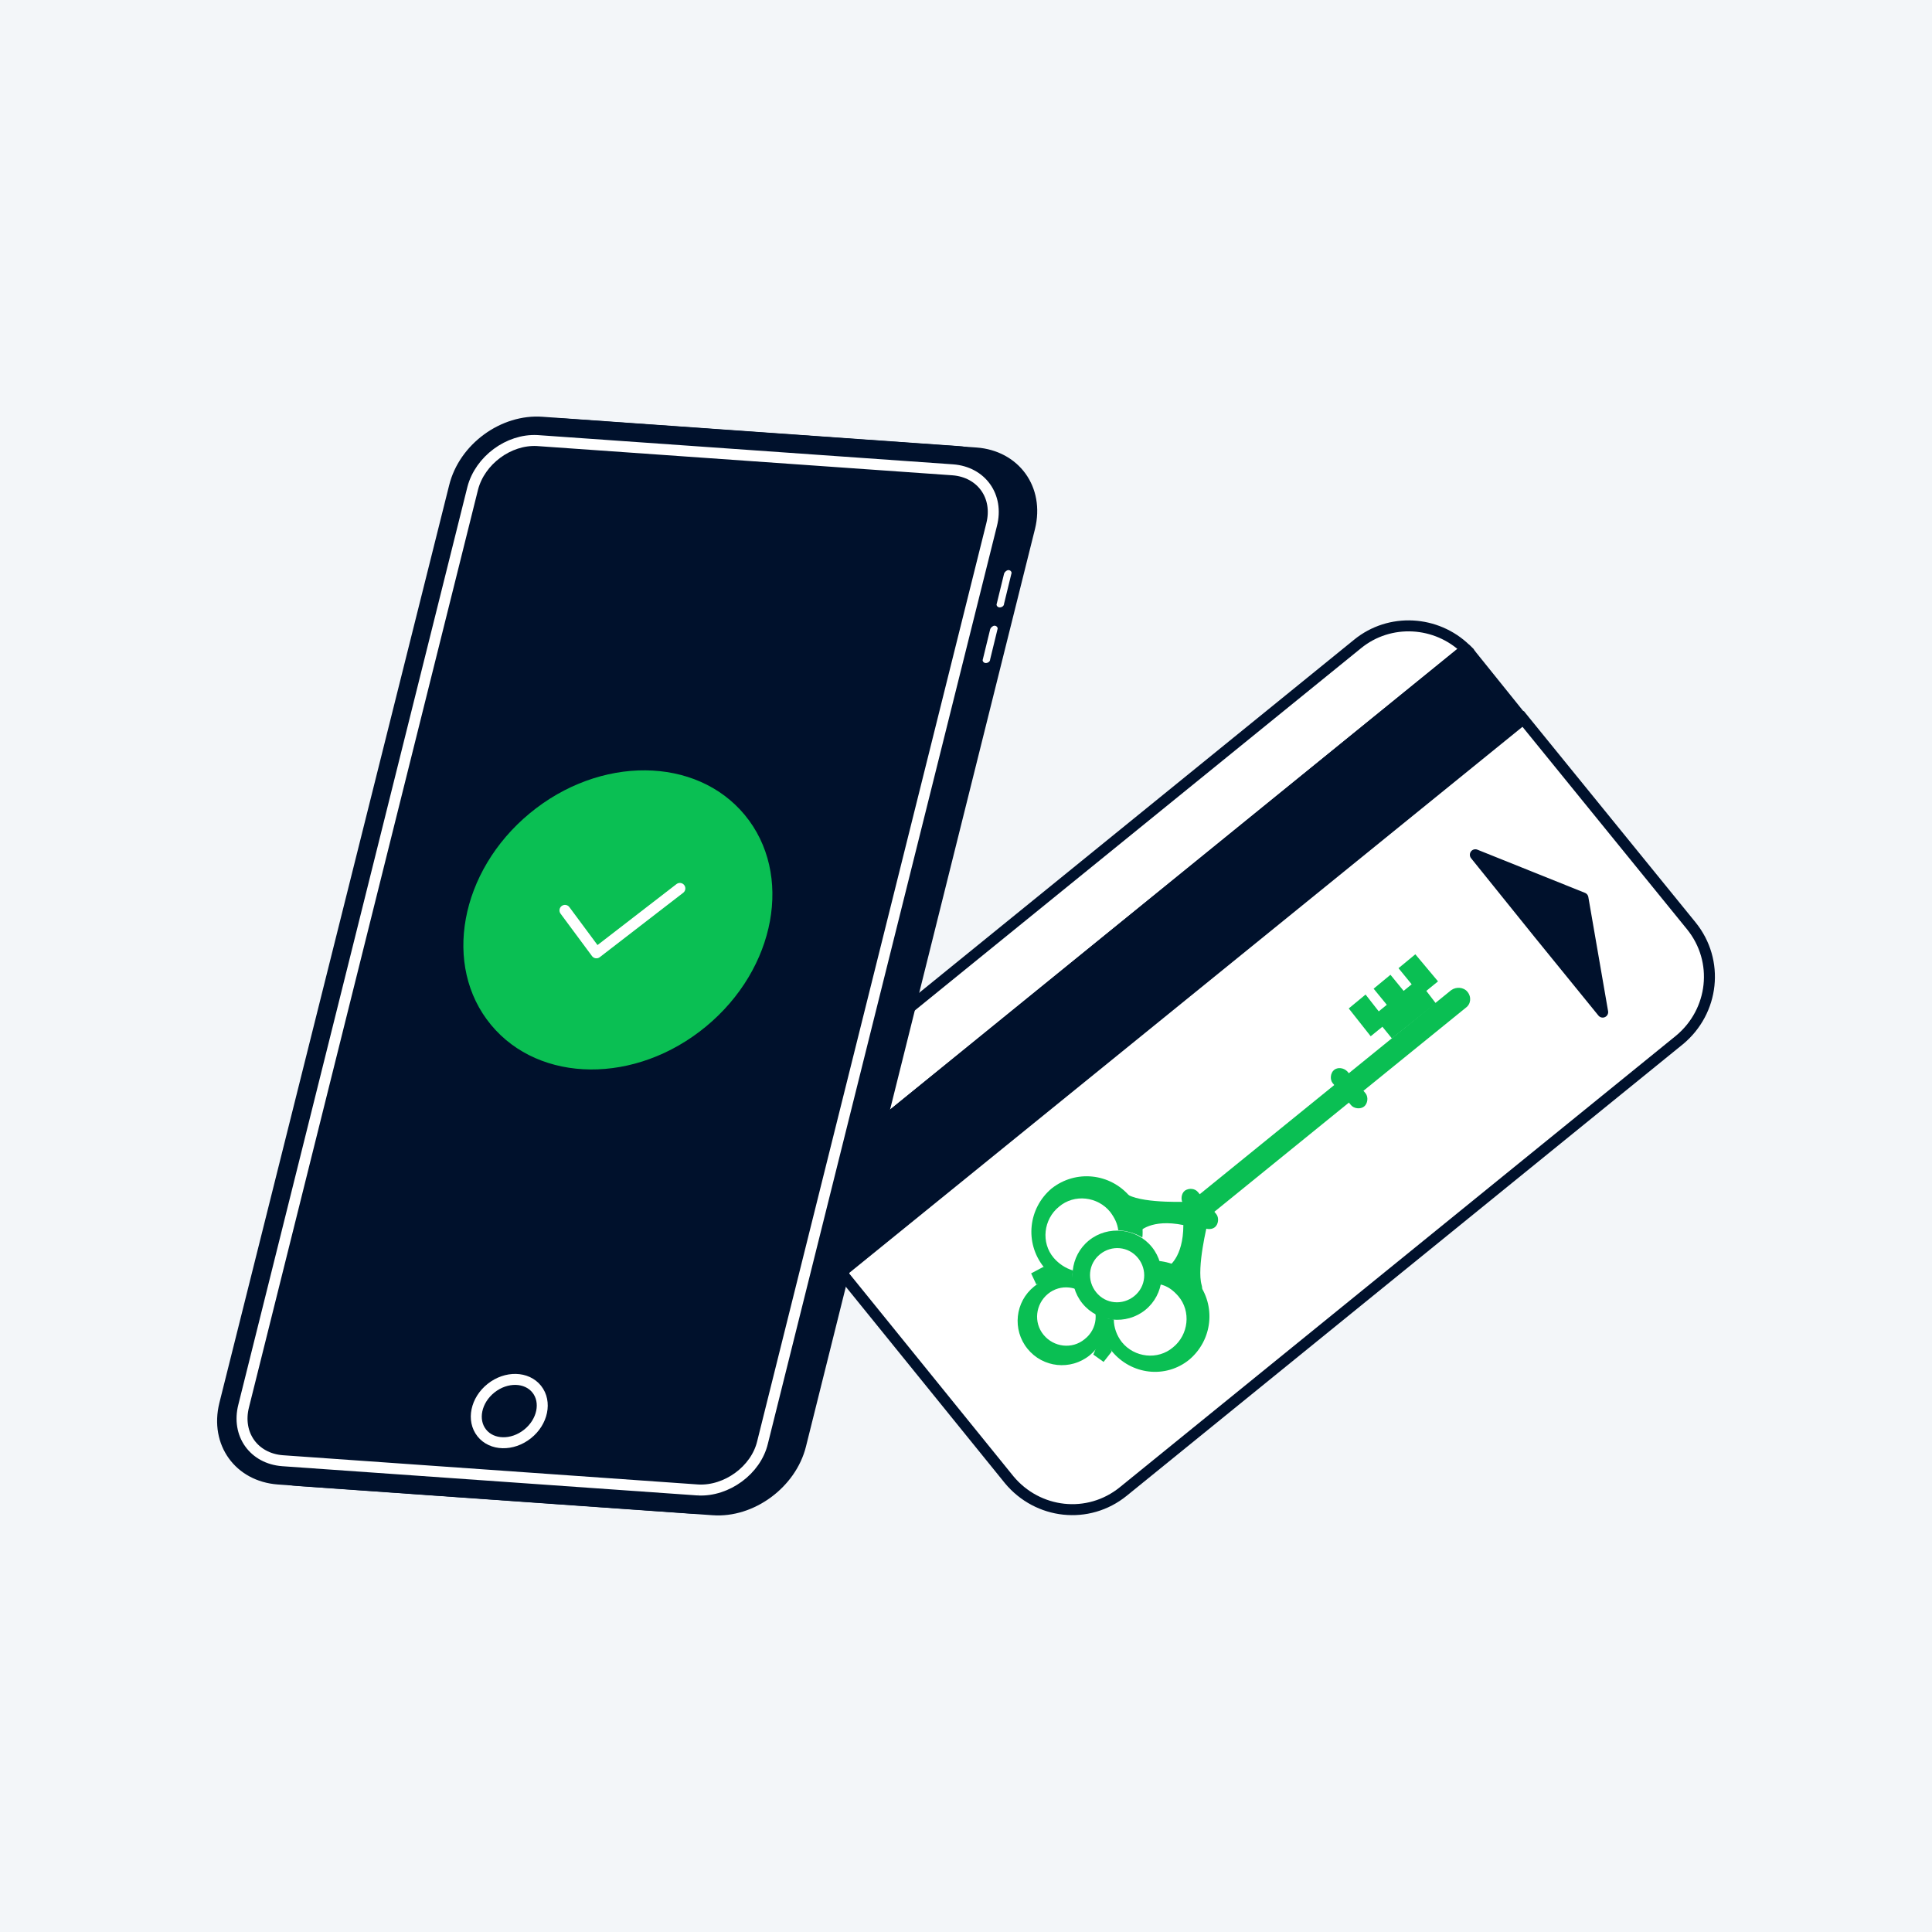 <svg xmlns="http://www.w3.org/2000/svg" xml:space="preserve" x="0" y="0" version="1.1" viewBox="0 0 264 264"><path fill="#FFF" d="M0 0H264V264H0z"/><path fill="#F3F6F9" d="M0 0H264V264H0z"/><g stroke="#00112C" stroke-linecap="round" stroke-miterlimit="10" stroke-width="1.5"><path fill="#FFF" d="M137.9 202.2c3.9 4.7 10.8 5.5 15.6 1.6l76-61.7c4.7-3.9 5.5-10.8 1.6-15.6l-23-28.3-93.2 75.6zM185.5 88l-76 61.7c-4.4 3.6-5.4 9.9-2.3 14.6l93.1-75.6c-4-3.9-10.4-4.3-14.8-.7z"/><path fill="#00112C" stroke-linejoin="round" d="m114.9 173.9 93.2-75.6-7-8.7c-.2-.3-.5-.6-.8-.9l-93.1 75.6c.2.3.4.6.7.9z"/></g><path fill="#00112C" stroke="#00112C" stroke-linecap="round" stroke-linejoin="round" stroke-miterlimit="10" stroke-width="1.5" d="M216.3 122.7 201.6 116.8 210.3 127.6 219 138.3z"/><path fill="#0ABF53" d="M198.3 135.3 161.7 165l2 2.4 36.6-29.7c.7-.5.8-1.5.2-2.2-.5-.6-1.5-.7-2.2-.2"/><path fill="#0ABF53" d="M182.3 146.2c-.5.4-.6 1.3-.2 1.8l2.5 3c.4.5 1.3.6 1.8.2s.6-1.3.2-1.8l-2.5-3c-.5-.5-1.3-.6-1.8-.2M161.9 162.7c-.5.4-.6 1.3-.2 1.8l2.5 3c.4.5 1.3.6 1.8.2s.6-1.3.2-1.8l-2.5-3c-.4-.5-1.2-.6-1.8-.2"/><path fill="#0ABF53" d="M194.9 135.4 196.2 137.1 190.2 141.9 188.9 140.3 187.3 141.6 184.3 137.8 186.6 135.9 188.4 138.2 189.5 137.3 187.7 135.1 190 133.2 191.8 135.4 192.9 134.5 191.1 132.3 193.4 130.4 196.5 134.1z"/><path fill="#0ABF53" d="M147.9 178.1c-2.1-2.6-1.7-6.5.9-8.6s6.5-1.7 8.6.9 1.7 6.5-.9 8.6-6.5 1.7-8.6-.9m7.6-6.2c-1.3-1.6-3.6-1.8-5.2-.5s-1.8 3.6-.5 5.2 3.6 1.8 5.2.5 1.8-3.6.5-5.2"/><path fill="#0ABF53" d="M152.8 168.1c-.1-.9-.5-1.7-1.1-2.5-1.7-2.1-4.9-2.5-7-.7-2.1 1.7-2.5 4.9-.7 7 .7.8 1.6 1.4 2.6 1.7-.1.7 0 1.4.1 2.1-1.6-.4-3-1.2-4.1-2.6-2.6-3.3-2.1-8 1.1-10.7 3.3-2.6 8-2.1 10.7 1.1 1.3 1.6 1.9 3.7 1.7 5.6-1-.6-2.1-.9-3.3-1M151.9 184.6c-1.1-1.4-1.7-3.1-1.7-4.8.6.3 1.3.4 2 .5 0 1.1.4 2.2 1.1 3.1 1.7 2.1 4.9 2.5 7 .7 2.1-1.7 2.5-4.9.7-7-.7-.8-1.5-1.4-2.5-1.6.2-1.1.2-2.2-.2-3.2 2 .2 3.9 1.1 5.3 2.8 2.6 3.3 2.1 8-1.1 10.7-3.2 2.6-7.9 2.1-10.6-1.2"/><path fill="#0ABF53" d="M140.4 184.3c-2.1-2.6-1.7-6.4.9-8.5s6.4-1.7 8.5.9 1.7 6.4-.9 8.5-6.4 1.7-8.5-.9m8.4-6.9c-1.4-1.7-3.9-2-5.6-.6s-2 3.9-.6 5.6 3.9 2 5.6.6c1.8-1.4 2-3.9.6-5.6"/><path fill="#0ABF53" d="M142.6 173.1 140.9 174 141.6 175.5 145.2 174.8z"/><path fill="#0ABF53" d="M151.9 184.7 150.8 186.1 149.4 185.1 150.8 181.7z"/><path fill="#0ABF53" d="M159.6 173.1s2.1-1.2 2.1-5.7c-4.4-.9-6 .9-6 .9s-3.8-6.2-1.5-5 8.4.9 8.4.9l1.2 1.5 1.2 1.5s-1.5 6-.8 8.4c.7 2.5-4.6-2.5-4.6-2.5"/><path fill="#00112C" stroke="#00112C" stroke-miterlimit="10" stroke-width="1.5" d="m97.4 206.3-56.8-4c-5.3-.4-8.6-4.9-7.3-10.2L64.6 66.7c1.3-5.3 6.7-9.2 12-8.8l56.8 4c5.3.4 8.6 4.9 7.3 10.2l-31.3 125.4c-1.3 5.2-6.7 9.2-12 8.8z"/><path fill="#00112C" stroke="#00112C" stroke-miterlimit="10" stroke-width="1.5" d="m94.8 206.1-56.8-4c-5.3-.4-8.6-4.9-7.3-10.2L62.1 66.5c1.3-5.3 6.7-9.2 12-8.8l56.8 4c5.3.4 8.6 4.9 7.3 10.2l-31.3 125.4c-1.4 5.2-6.8 9.2-12.1 8.8z"/><path fill="#00112C" stroke="#FFF" stroke-miterlimit="10" stroke-width="1.5" d="m95.4 203.6-56.8-4c-3.9-.3-6.3-3.6-5.3-7.5L64.6 66.7c1-3.8 4.9-6.7 8.8-6.5l56.8 4c3.9.3 6.3 3.6 5.3 7.5l-31.3 125.4c-.9 3.8-4.9 6.7-8.8 6.5z"/><path fill="#FFF" d="M136.6 83c-.3 0-.5-.3-.4-.5l1-4.1c.1-.3.4-.5.6-.5.3 0 .5.3.4.5l-1 4.1c0 .3-.3.5-.6.5M134.7 90.6c-.3 0-.5-.3-.4-.5l1-4.1c.1-.3.4-.5.6-.5.3 0 .5.3.4.5l-1 4.1c0 .3-.3.5-.6.5"/><ellipse cx="69.6" cy="192.8" fill="#00112C" stroke="#FFF" stroke-miterlimit="10" stroke-width="1.5" rx="4.8" ry="4" transform="rotate(-38.471 69.62 192.823)"/><ellipse cx="84.4" cy="125.7" fill="#0ABF53" rx="22.5" ry="18.9" transform="rotate(-39.574 84.417 125.657)"/><path fill="none" stroke="#FFF" stroke-linecap="round" stroke-linejoin="round" stroke-miterlimit="10" stroke-width="1.5" d="M77.2 124.4 81.5 130.2 92.9 121.4"/></svg>